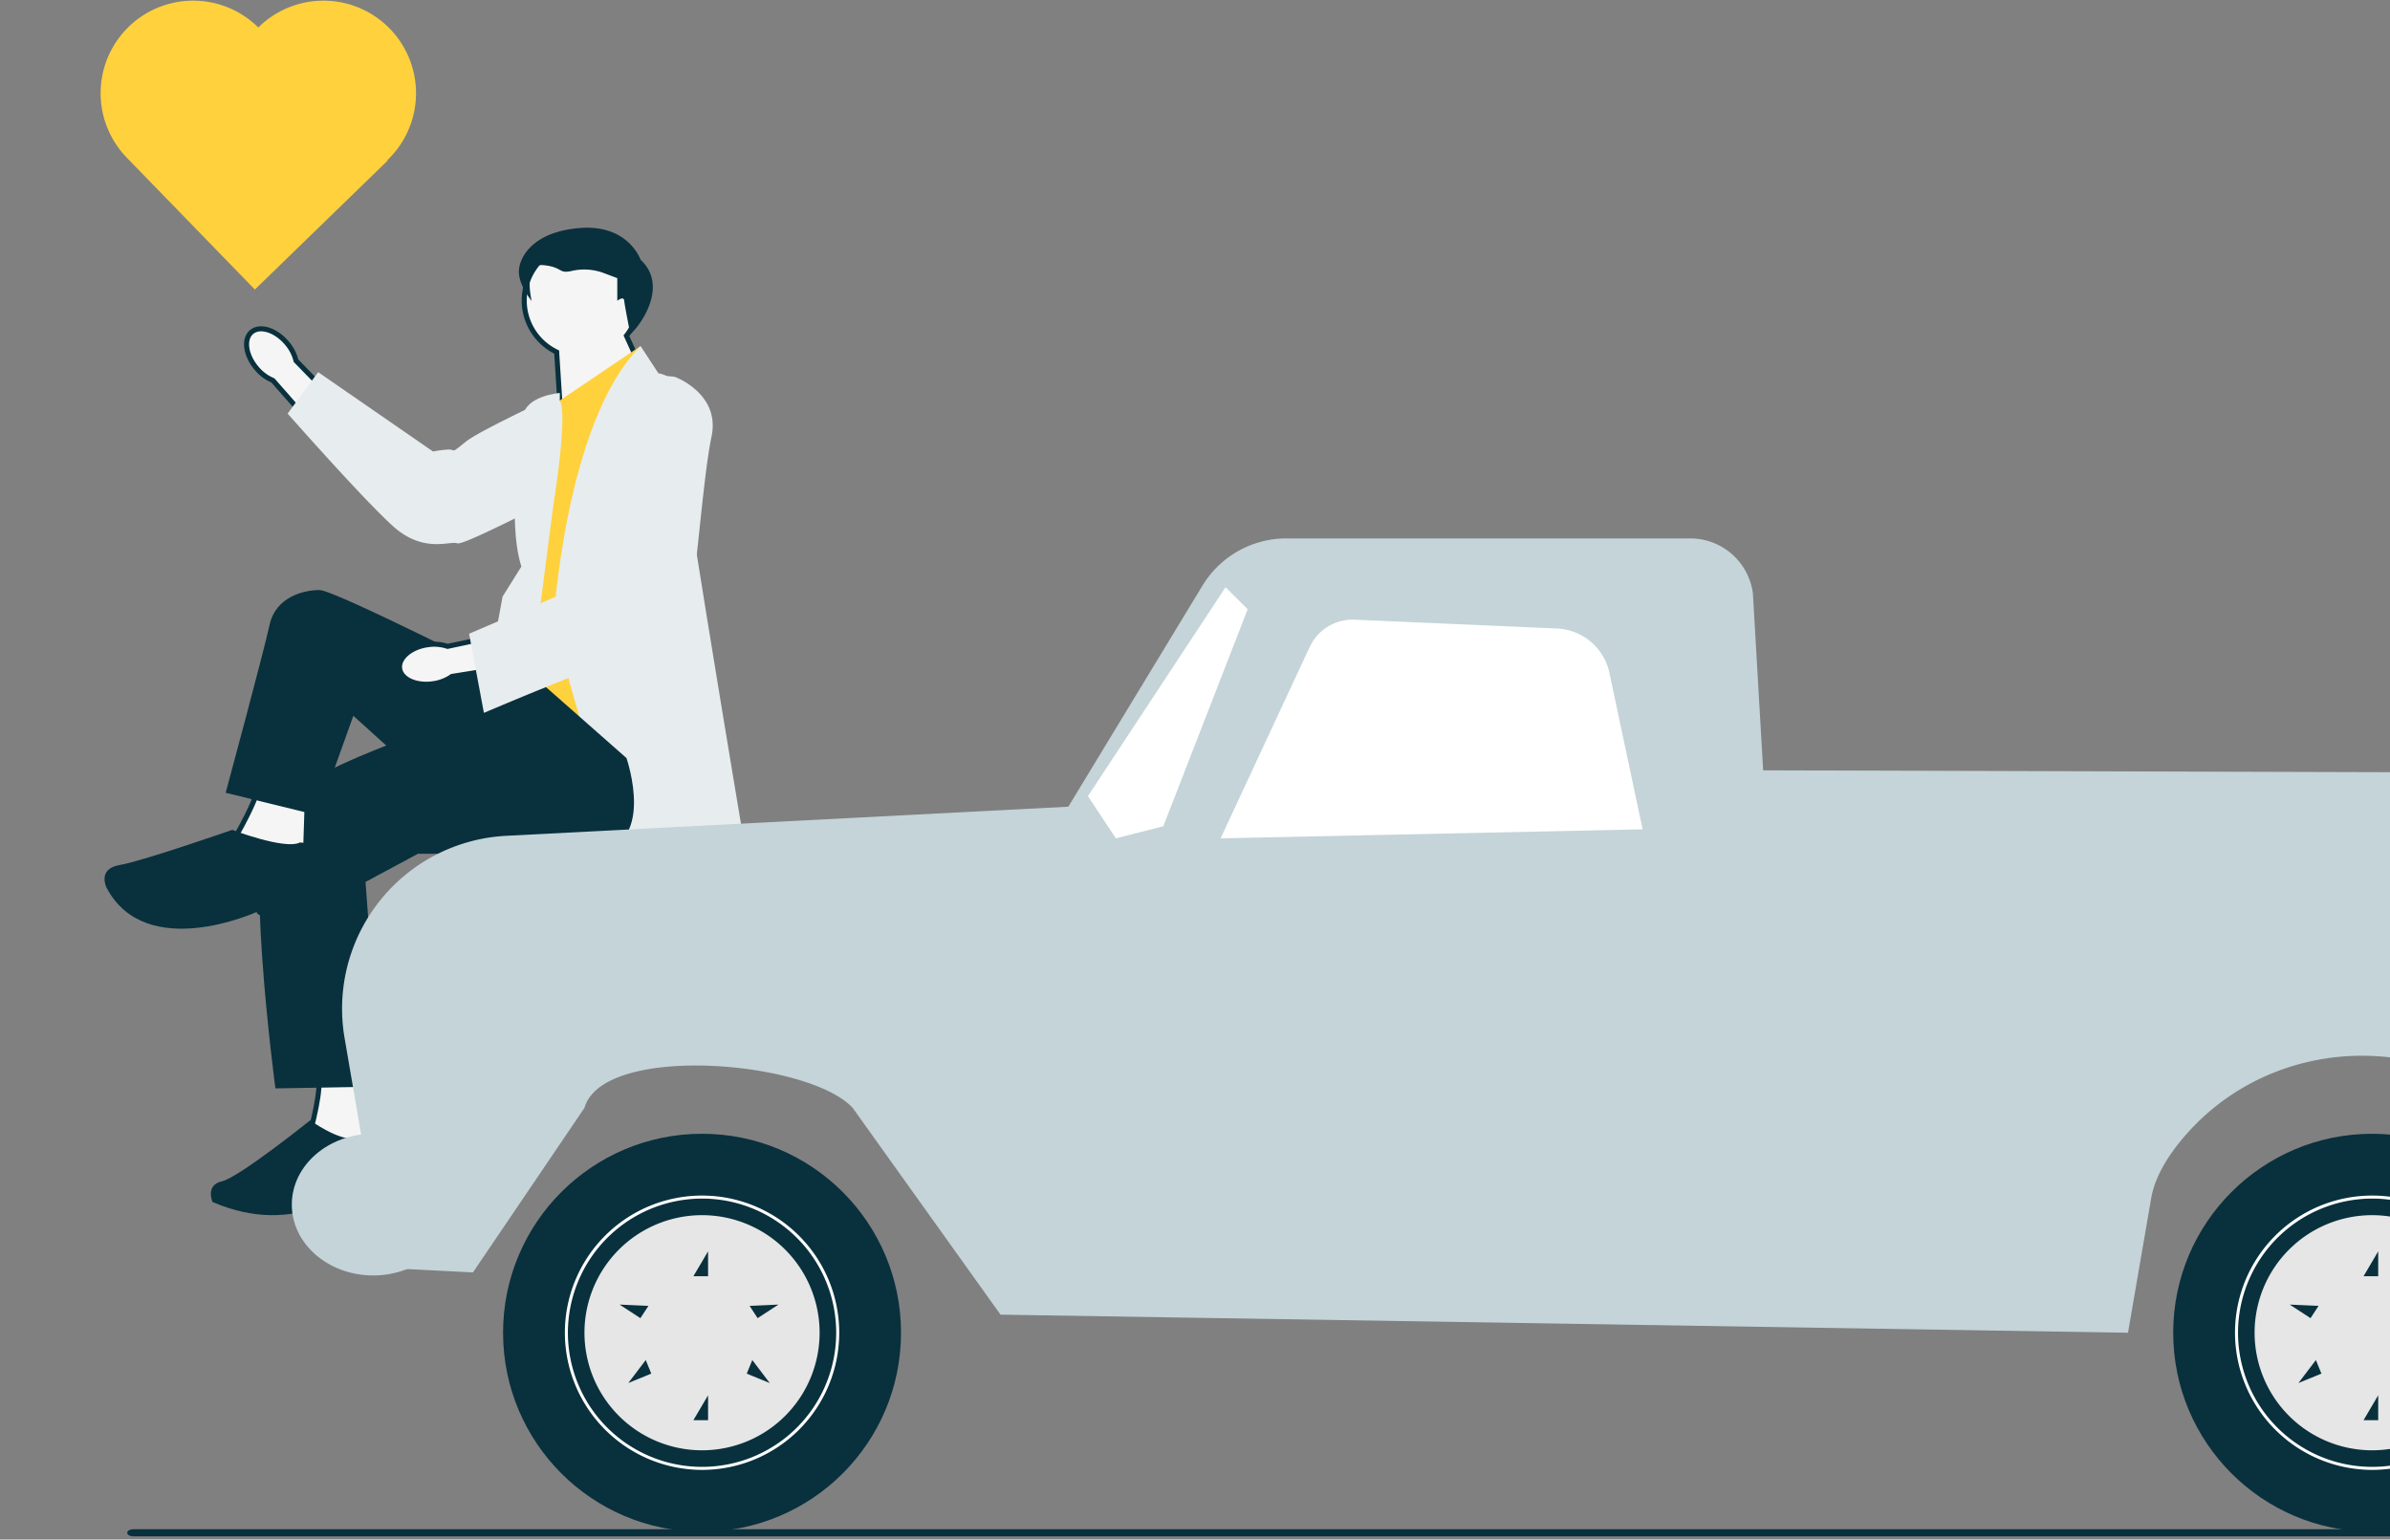 <svg xmlns="http://www.w3.org/2000/svg" xmlns:xlink="http://www.w3.org/1999/xlink" width="950" height="612" viewBox="0 0 950 612"><rect x="0" y="0" width="950" height="612" fill="#808080" stroke="none"/><defs><clipPath id="clip-path"><rect id="Rect&#xE1;ngulo_297" data-name="Rect&#xE1;ngulo 297" width="950" height="612" transform="translate(970 299)" fill="#fff" stroke="#707070" stroke-width="1"></rect></clipPath></defs><g id="Enmascarar_grupo_5" data-name="Enmascarar grupo 5" transform="translate(-970 -299)" clip-path="url(#clip-path)"><g id="Grupo_400" data-name="Grupo 400" transform="translate(-16364.313 15923.016)"><path id="uuid-ed7471b8-47ad-416d-9a18-72aee2a89168-1969" d="M257.154,180.389c-4.416-5.16-10.658-7.063-13.941-4.252s-2.364,9.271,2.054,14.432a17,17,0,0,0,6.448,4.781L270.7,216.975l9.958-9.126L260.885,187.5a17,17,0,0,0-3.731-7.11Z" transform="translate(17191.084 -15668.138)" fill="#f5f5f5" stroke="#09303d" stroke-width="2"></path><path id="Trazado_368" data-name="Trazado 368" d="M405.221,212.618s4.153,19.009-12.331,25.07-59.2,29.335-62.36,28.268-13.506,4.14-25.715-6.967-41.7-44.6-41.7-44.6l12.133-16.477,45.679,31.556a39.557,39.557,0,0,1,5.307-.739c4.33-.449.944,2.283,7.717-3.18s50-25.041,50-25.041,12.685-6.286,21.272,12.106Z" transform="translate(17185.537 -15673.994)" fill="#e7ecee"></path><path id="Trazado_369" data-name="Trazado 369" d="M300.48,572.746l6.715,21.639L288.542,607.07l-13.431-11.939S280.334,576.477,278.1,572Z" transform="translate(17182.488 -15768.951)" fill="#f5f5f5" stroke="#09303d" stroke-width="2"></path><path id="Trazado_370" data-name="Trazado 370" d="M428.5,162l10.7,23.6-31.3,19.459-1.78-28.137Z" transform="translate(17149.232 -15664.879)" fill="#ffb6b6"></path><path id="Uni&#xF3;n_11" data-name="Uni&#xF3;n 11" d="M12.89,43.228a22.735,22.735,0,1,1,27.732-6.472l5.108,11.266-31.3,19.459Z" transform="translate(17542.693 -15527.301)" fill="#f5f5f5" stroke="#09303d" stroke-width="2"></path><path id="Trazado_372" data-name="Trazado 372" d="M401.384,205.639,433.469,184l-5.223,182.81s-26.489-45.889-46.635-48.127c0,0,2.238-5.223,3.731-8.208s3.731-17.908,3.731-17.908l10.446-80.586,1.865-6.342Z" transform="translate(17155.449 -15670.462)" fill="#ffd13c"></path><path id="Trazado_373" data-name="Trazado 373" d="M432.965,394.791l-28.354-99.986s4.477-80.586,34.7-110.805l7.089,10.819s7.009,1.04,5.743,5.743,27.834,177.813,27.834,177.813H449.813s-2.67,16.416-16.847,16.416Z" transform="translate(17149.613 -15670.462)" fill="#e7ecee"></path><path id="Trazado_374" data-name="Trazado 374" d="M398.592,211.985V209s-13.8,1.119-14.55,9.327-6.715,40.293-.746,59.693l-7.462,11.939-5.223,28.354,16.416,4.477,8.954-68.856s5.969-36.353,2.612-41.95Z" transform="translate(17158.246 -15676.808)" fill="#e7ecee"></path><path id="Trazado_375" data-name="Trazado 375" d="M393.953,390.276s12.685,36.562-14.177,37.308-68.709.746-68.709.746l-20.831,11.192,5.969,81.332-41.785.746s-13.431-99.986-1.492-111.924,46.262-24.623,46.262-24.623l39.547-20.146,11.122-13.5Z" transform="translate(17189.373 -15712.956)" fill="#09303d"></path><path id="Trazado_366" data-name="Trazado 366" d="M430.586,163.151c1.585-.563,16.423-17.953,4.074-29.473,0,0-4.812-14.074-24-12.6S386.3,133.052,386.3,138.506s5.081,11.587,5.081,11.587-3.605-14.989,4.514-14.251,5.9,3.69,11.809,2.214a22.366,22.366,0,0,1,11.809.738l5.9,2.214v9.005s2.575-2.066,2.763,0,2.4,13.137,2.4,13.137Z" transform="translate(17154.264 -15654.464)" fill="#09303d"></path><path id="Trazado_376" data-name="Trazado 376" d="M263.458,421.637l-.746,23.131-29.1-5.223s12.495-20.564,10.724-26.324Z" transform="translate(17193.021 -15728.646)" fill="#f5f5f5" stroke="#09303d" stroke-width="2"></path><path id="Trazado_377" data-name="Trazado 377" d="M243.2,446.788s5.223,0,5.223,2.985,8.208,26.116-7.462,26.862-14.923-2.239-14.923-2.239-44.024,20.146-59.693-9.7c0,0-3.731-7.462,5.223-8.954s44.77-13.986,44.77-13.986,20.893,8.017,26.862,5.032Z" transform="translate(17210.289 -15735.891)" fill="#09303d"></path><path id="Trazado_378" data-name="Trazado 378" d="M287.8,600.024s5.223-6.328,5.969-5.775,17.162,19.206,5.969,24.429-17.162,7.462-17.162,7.462l-2.985-4.477s-22.385,21.639-56.708,6.716c0,0-2.985-6.716,3.731-8.208s35.07-24.23,35.07-24.23,11.939,8.56,17.908,7.068S287.8,600.024,287.8,600.024Z" transform="translate(17195.91 -15774.591)" fill="#09303d"></path><path id="Trazado_379" data-name="Trazado 379" d="M343.155,349.443S273.388,314,267.419,314s-17.379,2.456-19.882,13.913-17.426,66.673-17.426,66.673l36.562,8.954,14.177-39.547,23.131,20.893,39.173-23.36Z" transform="translate(17193.91 -15703.461)" fill="#09303d"></path><path id="uuid-423db138-1d18-473e-aa8c-0cf7dfed8fb5-1970" d="M333.814,341.363c-6.719.986-11.657,5.253-11.029,9.529s6.584,6.942,13.306,5.955a17,17,0,0,0,7.482-2.907l28.418-4.538-2.414-13.29L341.819,342a17,17,0,0,0-8-.633Z" transform="translate(17170.398 -15709.074)" fill="#f5f5f5" stroke="#09303d" stroke-width="2"></path><path id="Trazado_380" data-name="Trazado 380" d="M441.494,200.28s18.3,6.619,14.64,23.8-6.734,65.724-9.322,67.831-3.7,13.634-19.6,18.044-61.549,23.927-61.549,23.927l-5.887-31.459,51.047-21.829a39.562,39.562,0,0,1,2.2-4.884c1.928-3.9,2.434.418,1.422-8.224s5.465-55.655,5.465-55.655,1.443-14.084,21.582-11.546Z" transform="translate(17160.998 -15674.516)" fill="#e7ecee"></path><path id="Trazado_367" data-name="Trazado 367" d="M226.447,10.4h0c-.092.09-.177.184-.268.274a36.78,36.78,0,0,0-51.53-.279h0a36.781,36.781,0,0,0-1.095,51.657l-.009.009.344.355h0l50.916,52.425,52.779-51.261-.147-.151c.089-.084.181-.163.269-.248h0a36.788,36.788,0,0,0,.759-52.02h0a36.787,36.787,0,0,0-52.02-.759h0Z" transform="translate(17210.816 -15623.756)" fill="#ffd13c"></path><path id="Trazado_381" data-name="Trazado 381" d="M87.942,378.6,72.27,287.177a68.812,68.812,0,0,1,64.264-80.347l223.423-11.572,53.322-87.883A38.992,38.992,0,0,1,446.614,88.61H607.149a25.131,25.131,0,0,1,24.919,21.87l4.077,70.32,400.232,1.2,50.348,165.926-46.734-2.279,2.4,50.329-61.113,2.4-20.372-57.6c-3.836-10.847-20.646-23.077-38.118-33.31-39.169-22.94-89.491-15.577-119.133,18.8-6.993,8.11-11.881,16.559-13.247,24.483l-9.245,53.623-448.164-7.19L274.258,315.01c-17.353-18.884-99.271-25.821-106.649,0L123.292,380.4l-35.35-1.8Z" transform="translate(17399.004 -15498.597)" fill="#c4d4d9"></path><path id="Trazado_382" data-name="Trazado 382" d="M517.259,136.743l13.185,62.16L362.682,202.5l35.432-76.074a18.818,18.818,0,0,1,17.876-10.855l80.39,3.5a22.335,22.335,0,0,1,20.879,17.679Z" transform="translate(17456.791 -15493.252)" fill="#fff"></path><path id="Trazado_383" data-name="Trazado 383" d="M348.639,199.841l33.552-86.278-8.785-8.785-54.725,83.079,11.12,16.776Z" transform="translate(17448.066 -15495.387)" fill="#fff"></path><circle id="Elipse_38" data-name="Elipse 38" cx="79.088" cy="79.088" r="79.088" transform="translate(18198.139 -15173.318)" fill="#09303d"></circle><path id="Trazado_384" data-name="Trazado 384" d="M699.182,361.133A54.523,54.523,0,1,1,753.7,415.655,54.584,54.584,0,0,1,699.182,361.133Zm1.2,0A53.324,53.324,0,1,0,753.7,307.808,53.385,53.385,0,0,0,700.38,361.133Z" transform="translate(17523.523 -15455.363)" fill="#fff"></path><path id="Trazado_385" data-name="Trazado 385" d="M705.682,359.844a46.734,46.734,0,1,0,46.734-46.734A46.734,46.734,0,0,0,705.682,359.844Zm77.112-11.191-8.28,5.4-3.181-4.881ZM770.188,376.1l2.205-5.393,6.943,9.133Zm-21.2,18.5,5.826-9.884v9.884Zm0-57.221,5.826-9.884v9.884ZM723.1,379.84l6.943-9.133,2.2,5.393Zm-3.458-31.187,11.462.515-3.181,4.881Z" transform="translate(17524.811 -15454.073)" fill="#e6e6e6"></path><circle id="Elipse_39" data-name="Elipse 39" cx="79.088" cy="79.088" r="79.088" transform="translate(17534.279 -15173.318)" fill="#09303d"></circle><path id="Trazado_386" data-name="Trazado 386" d="M145.182,361.133A54.523,54.523,0,1,1,199.7,415.655,54.584,54.584,0,0,1,145.182,361.133Zm1.2,0A53.324,53.324,0,1,0,199.7,307.808,53.385,53.385,0,0,0,146.38,361.133Z" transform="translate(17413.664 -15455.363)" fill="#fff"></path><path id="Trazado_387" data-name="Trazado 387" d="M151.682,359.844a46.734,46.734,0,1,0,46.734-46.734A46.734,46.734,0,0,0,151.682,359.844Zm77.112-11.191-8.28,5.4-3.181-4.881ZM216.188,376.1l2.205-5.393,6.943,9.133Zm-21.2,18.5,5.826-9.884v9.884Zm0-57.221,5.826-9.884v9.884ZM169.1,379.84l6.943-9.133,2.205,5.393Zm-3.457-31.187,11.462.515-3.181,4.881Z" transform="translate(17414.949 -15454.073)" fill="#e6e6e6"></path><g id="Grupo_102" data-name="Grupo 102" transform="translate(18492.938 -15125.652)"><path id="Trazado_258" data-name="Trazado 258" d="M1013.2,371.949c-.425-1.3-3.641-.727-3.95-1.889s2.779-2.128,5.146-5.39c.427-.588,3.117-4.3,2.086-5.854-1.956-2.955-15.564,4.405-18.83.275-.717-.906-1.012-2.463-3.147-5.359-.85-1.152-1.395-1.708-2.046-1.692-.924.023-1.255,1.179-2.707,3.273-2.178,3.14-2.964,2.746-4.4,5.319-1.065,1.91-1.191,3.131-1.959,3.2-1.087.1-1.536-2.276-2.864-2.369-1.355-.094-2.711,2.256-3.384,4.092-1.262,3.445-.48,6.079-.307,8.7.188,2.852-.254,7.027-3.353,12.385l-29.228,46.568c6.277-9.493,24.1-35.381,31.274-44.876,2.072-2.741,4.3-5.494,7.728-6.011,3.3-.5,7.316,1.134,12.92,1.039.655-.011,2.476-.065,2.919-1.031.366-.8-.543-1.492-.212-2.243.444-1.006,2.441-.575,5.162-1.243a14.852,14.852,0,0,0,4.344-1.92c.338-.2,5.373-3.252,4.808-4.981h0Z" transform="translate(-920.815 -320.702)" fill="#e7ecee"></path><path id="Trazado_259" data-name="Trazado 259" d="M940.521,378.622c-.76-.167-1.407,1.577-2.067,1.394s-.242-1.978-1.16-4.081c-.166-.379-1.209-2.769-2.272-2.713-2.015.107-2.329,8.91-5.3,9.321a31.107,31.107,0,0,0-3.538,0c-.811.085-1.241.192-1.421.516-.255.46.217.956.825,2.273.913,1.975.492,2.247,1.341,3.694.63,1.074,1.193,1.488,1.007,1.886-.263.563-1.56.1-1.989.722s.325,1.982,1.032,2.841c1.327,1.613,2.845,1.99,4.183,2.662a12.242,12.242,0,0,1,5.112,5.219L950.7,430.137c-2.848-5.82-10.413-22.035-13-28.3-.747-1.808-1.456-3.7-.721-5.527.708-1.764,2.667-3.263,4.238-6.042.183-.325.682-1.234.336-1.73-.286-.41-.889-.164-1.162-.543-.366-.508.422-1.364.879-2.892a8.449,8.449,0,0,0,.311-2.686c0-.224-.046-3.575-1.057-3.8h0Z" transform="translate(-924.694 -316.502)" fill="#e7ecee"></path><path id="Trazado_260" data-name="Trazado 260" d="M949.909,386l.453-4.186.278-.263a7.742,7.742,0,0,0,2.393-3.829c.048-.211.085-.424.123-.641a6.545,6.545,0,0,1,1.165-3.042c.463-.619,1.688-2.018,2.951-1.53a1.516,1.516,0,0,1,.731.583l.125-.125a4.6,4.6,0,0,1,1.295-.912,5.382,5.382,0,0,0,1.068-.687c.217-.173.39-.329.536-.46a1.965,1.965,0,0,1,1.787-.676,2.1,2.1,0,0,1,1.292,1.53,10.1,10.1,0,0,1,.506,1.988,3.11,3.11,0,0,0,.074.385c.18.454,2.442.572,3.293.621,1.913.1,3.569.194,3.967,1.5.286.937-.31,1.959-1.821,3.119a6.836,6.836,0,0,1-1.351.8,1.4,1.4,0,0,1,.465,1h0c.028,1.045-1.044,1.847-3.186,2.388a6.962,6.962,0,0,1-2.185.27,8.131,8.131,0,0,1-1.157-.153,1.377,1.377,0,0,1-.3.568,2.07,2.07,0,0,1-2.292.377,16.891,16.891,0,0,1-2.869-1.143,7.4,7.4,0,0,0-1.816-.7c-.946-.132-1.827.451-2.882,1.228L949.909,386h0Z" transform="translate(-919.694 -317.102)" fill="#e7ecee"></path><path id="Trazado_261" data-name="Trazado 261" d="M959.271,366.648l-4.164.623-.325-.2a7.742,7.742,0,0,0-4.311-1.343c-.216.007-.432.025-.651.043a6.545,6.545,0,0,1-3.238-.355c-.716-.291-2.38-1.121-2.228-2.467a1.518,1.518,0,0,1,.379-.855L944.58,362a4.6,4.6,0,0,1-1.21-1.021,5.376,5.376,0,0,0-.936-.859c-.222-.166-.417-.294-.581-.4a1.964,1.964,0,0,1-1.107-1.557,2.1,2.1,0,0,1,1.152-1.639,10.091,10.091,0,0,1,1.8-.993,3.177,3.177,0,0,0,.354-.17c.393-.29-.067-2.507-.235-3.343-.385-1.877-.718-3.5.448-4.219.834-.514,1.974-.2,3.479.97a6.836,6.836,0,0,1,1.112,1.105,1.4,1.4,0,0,1,.853-.7h0c1-.292,2.052.542,3.118,2.476a6.955,6.955,0,0,1,.815,2.045,8.138,8.138,0,0,1,.146,1.158,1.377,1.377,0,0,1,.626.148,2.069,2.069,0,0,1,.946,2.121,16.891,16.891,0,0,1-.378,3.066,7.39,7.39,0,0,0-.215,1.935c.112.948.9,1.653,1.919,2.476l2.589,2.054h0Z" transform="translate(-921.511 -321.59)" fill="#e7ecee"></path><path id="Trazado_262" data-name="Trazado 262" d="M956.674,355.672l.453-4.186.278-.263a7.741,7.741,0,0,0,2.393-3.829c.048-.211.085-.424.123-.641a6.543,6.543,0,0,1,1.165-3.042c.463-.619,1.688-2.018,2.951-1.53a1.518,1.518,0,0,1,.731.583l.125-.125a4.6,4.6,0,0,1,1.3-.912,5.386,5.386,0,0,0,1.068-.687c.217-.173.39-.329.536-.46a1.965,1.965,0,0,1,1.787-.676,2.1,2.1,0,0,1,1.293,1.53,10.079,10.079,0,0,1,.506,1.988,3.162,3.162,0,0,0,.074.385c.18.454,2.442.572,3.293.621,1.913.1,3.569.194,3.967,1.5.286.937-.31,1.959-1.82,3.119a6.848,6.848,0,0,1-1.351.8,1.4,1.4,0,0,1,.465,1h0c.028,1.045-1.044,1.847-3.186,2.388a6.96,6.96,0,0,1-2.185.27,8.153,8.153,0,0,1-1.157-.153,1.375,1.375,0,0,1-.3.568,2.07,2.07,0,0,1-2.291.377,16.891,16.891,0,0,1-2.869-1.143,7.4,7.4,0,0,0-1.817-.7c-.945-.132-1.827.452-2.882,1.228l-2.644,1.983h0Z" transform="translate(-918.353 -323.117)" fill="#e7ecee"></path><path id="Trazado_263" data-name="Trazado 263" d="M945.7,436.338l-.736-.727.013-1.034-.013,1.034-1.023-.108c0-.1,0-.321-.009-.673a146.227,146.227,0,0,1,.655-16.789,168.459,168.459,0,0,1,2.83-18.966c1.31-6.311,2.67-11.006,3.762-14.78.824-2.846,1.656-5.546,2.468-8.176a159.258,159.258,0,0,0,5.481-21.233,20.308,20.308,0,0,0-.333-9.36,19.25,19.25,0,0,0-3.562-6.735l1.611-1.3a21.346,21.346,0,0,1,3.938,7.46,22.247,22.247,0,0,1,.387,10.278,160.844,160.844,0,0,1-5.545,21.5c-.808,2.62-1.637,5.308-2.458,8.143-1.082,3.739-2.43,8.394-3.723,14.623a166.424,166.424,0,0,0-2.8,18.733,144,144,0,0,0-.645,16.56c.021,1.013.025,1.225-.3,1.552h0Z" transform="translate(-920.885 -323.587)" fill="#e7ecee"></path><path id="Trazado_264" data-name="Trazado 264" d="M950.532,343.474c-.083-.018-.166-.039-.25-.064-1.7-.476-3.061-1.86-4.051-4.114a14.476,14.476,0,0,1-.791-4.4,25.824,25.824,0,0,1,0-4.378c.121-1.5.283-2.106.691-2.58a3.157,3.157,0,0,1,1.712-.982,1.165,1.165,0,0,1,.212-.578c.532-.765,1.422-.451,1.9-.287a5.078,5.078,0,0,0,.888.256,2.6,2.6,0,0,0,1.341-.142,5.748,5.748,0,0,1,1.837-.288,6.166,6.166,0,0,1,3.12.961c2.021,1.215,2.719,3.152,3.527,5.4a15.793,15.793,0,0,1,.817,4.169,4.63,4.63,0,0,1-.335,2.57c-.464.909-1.173,1.33-2.935,2.216a27.743,27.743,0,0,1-3.52,1.632c-1.762.553-2.868.9-4.169.61Z" transform="translate(-920.598 -325.888)" fill="#e7ecee"></path></g><path id="Trazado_388" data-name="Trazado 388" d="M0,418.716c0,.791,1.109,1.426,2.489,1.426H1190.928c1.381,0,2.489-.635,2.489-1.426s-1.109-1.426-2.489-1.426H2.489C1.109,417.29,0,417.925,0,418.716Z" transform="translate(17384.875 -15433.415)" fill="#09303d"></path><ellipse id="Elipse_40" data-name="Elipse 40" cx="32.354" cy="28.16" rx="32.354" ry="28.16" transform="translate(17450.301 -15173.318)" fill="#c4d4d9"></ellipse></g></g></svg>